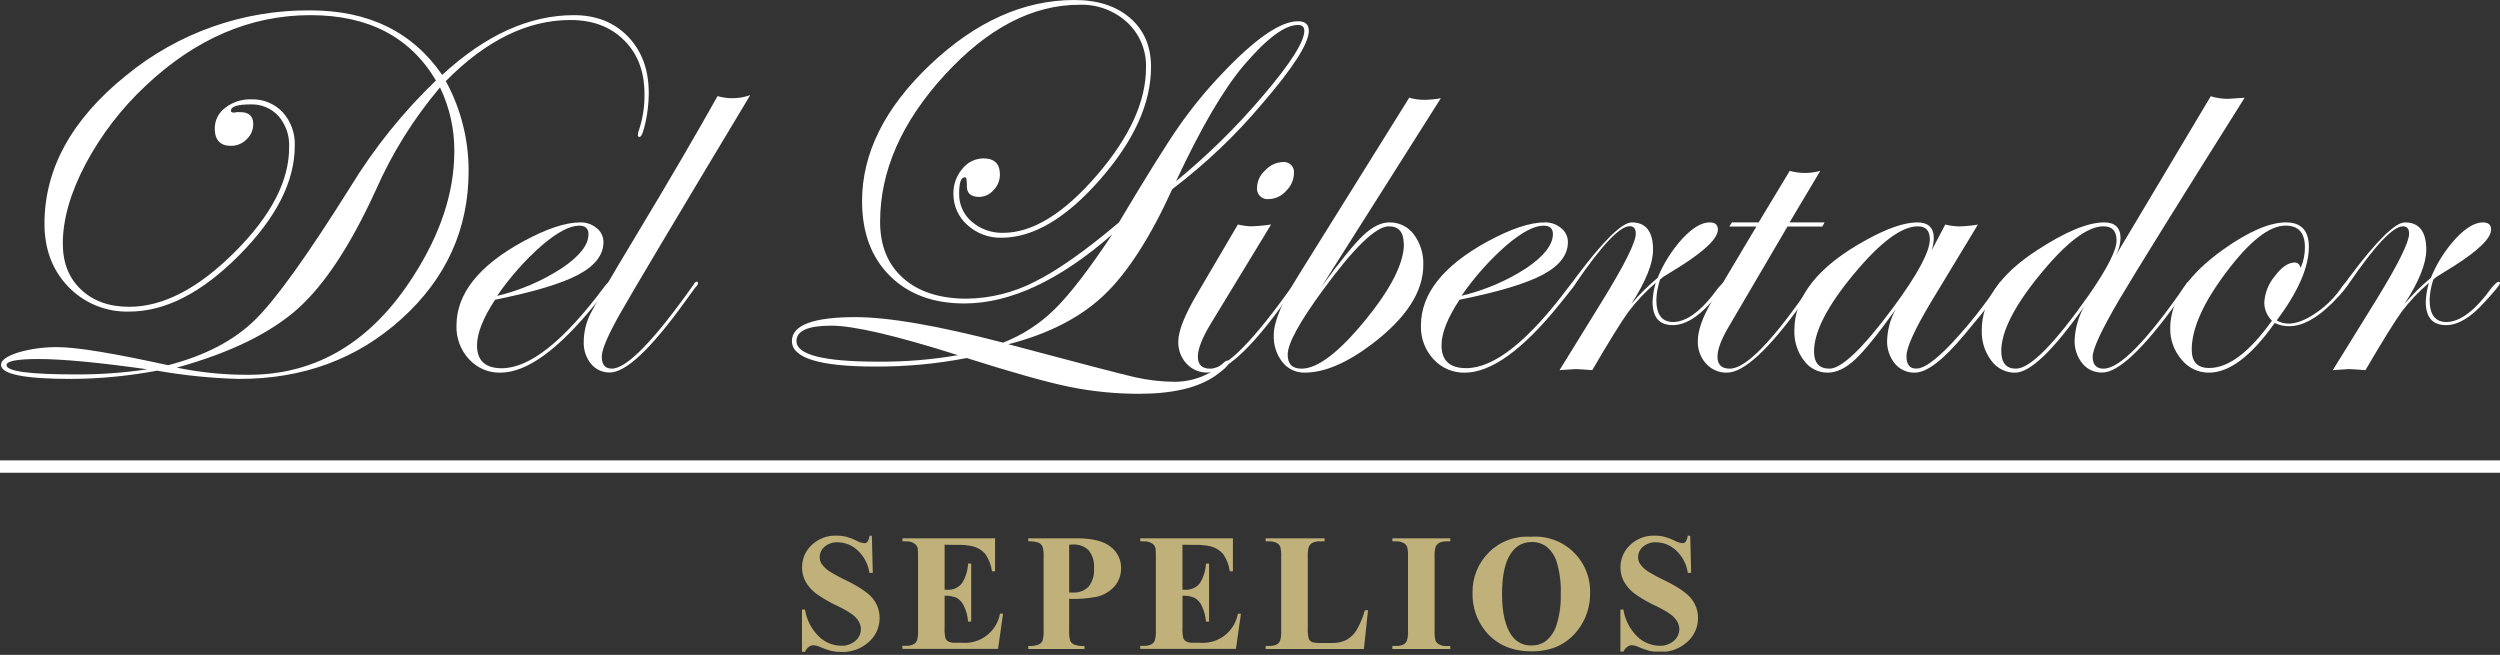 <?xml version="1.0" encoding="UTF-8"?> <svg xmlns="http://www.w3.org/2000/svg" width="607" height="159" viewBox="0 0 607 159" fill="none"><rect x="0" y="0" width="607" height="159" fill="#333333" stroke="none"/><g clip-path="url(#clip0_1505_10)"><path d="M211.69 130.09L211.91 139.09H211.09C210.799 137.013 209.804 135.1 208.27 133.67C206.963 132.403 205.22 131.687 203.4 131.67C202.234 131.608 201.089 131.994 200.2 132.75C199.837 133.055 199.544 133.434 199.34 133.862C199.137 134.29 199.027 134.756 199.02 135.23C199.009 135.789 199.154 136.339 199.44 136.82C199.929 137.546 200.554 138.171 201.28 138.66C202.666 139.518 204.102 140.292 205.58 140.98C208.726 142.533 210.85 143.993 211.95 145.36C213.016 146.7 213.588 148.367 213.57 150.08C213.574 151.177 213.342 152.263 212.888 153.262C212.434 154.262 211.769 155.151 210.94 155.87C209.121 157.516 206.731 158.388 204.28 158.3C203.473 158.306 202.668 158.222 201.88 158.05C200.908 157.794 199.958 157.459 199.04 157.05C198.549 156.823 198.02 156.691 197.48 156.66C197.085 156.676 196.705 156.812 196.39 157.05C195.97 157.356 195.647 157.776 195.46 158.26H194.72V148H195.46C195.843 150.486 197.022 152.781 198.82 154.54C200.252 155.949 202.171 156.754 204.18 156.79C205.468 156.857 206.733 156.424 207.71 155.58C208.376 155.026 208.824 154.253 208.974 153.4C209.124 152.547 208.967 151.668 208.53 150.92C208.133 150.258 207.61 149.68 206.99 149.22C205.837 148.416 204.616 147.717 203.34 147.13C201.487 146.281 199.722 145.253 198.07 144.06C197.066 143.291 196.226 142.328 195.6 141.23C195.026 140.171 194.73 138.984 194.74 137.78C194.727 136.753 194.931 135.736 195.337 134.794C195.744 133.851 196.344 133.005 197.1 132.31C197.898 131.551 198.84 130.961 199.871 130.572C200.901 130.184 201.999 130.007 203.1 130.05C203.953 130.05 204.803 130.157 205.63 130.37C206.413 130.59 207.173 130.884 207.9 131.25C208.48 131.58 209.118 131.797 209.78 131.89C209.929 131.898 210.078 131.875 210.218 131.821C210.357 131.768 210.484 131.686 210.59 131.58C210.885 131.117 211.073 130.595 211.14 130.05L211.69 130.09Z" fill="#C0B17B"></path><path d="M229.35 132.25V143.19H229.88C230.583 143.251 231.291 143.136 231.938 142.855C232.586 142.574 233.154 142.136 233.59 141.58C234.469 140.153 234.972 138.525 235.05 136.85H235.81V150.92H235.05C234.957 149.612 234.618 148.332 234.05 147.15C233.682 146.316 233.063 145.617 232.28 145.15C231.353 144.766 230.351 144.595 229.35 144.65V152.22C229.296 153.128 229.36 154.039 229.54 154.93C229.673 155.273 229.92 155.559 230.24 155.74C230.754 155.994 231.328 156.105 231.9 156.06H233.51C235.66 156.255 237.805 155.639 239.524 154.332C241.243 153.026 242.412 151.124 242.8 149H243.54L242.33 157.54H219.1V156.8H220C220.655 156.832 221.307 156.691 221.89 156.39C222.263 156.161 222.543 155.807 222.68 155.39C222.878 154.573 222.953 153.73 222.9 152.89V135.3C222.922 134.552 222.889 133.803 222.8 133.06C222.684 132.629 222.423 132.25 222.06 131.99C221.45 131.591 220.727 131.398 220 131.44H219.11V130.7H241.6V138.7H240.85C240.645 137.201 240.094 135.769 239.24 134.52C238.462 133.622 237.435 132.974 236.29 132.66C234.925 132.356 233.526 132.235 232.13 132.3L229.35 132.25Z" fill="#C0B17B"></path><path d="M259.59 145.41V152.86C259.526 153.786 259.617 154.715 259.86 155.61C260.067 156.008 260.402 156.325 260.81 156.51C261.617 156.784 262.47 156.896 263.32 156.84V157.58H249.66V156.84C250.518 156.902 251.379 156.787 252.19 156.5C252.591 156.312 252.918 155.995 253.12 155.6C253.364 154.709 253.455 153.782 253.39 152.86V135.42C253.455 134.498 253.364 133.572 253.12 132.68C252.918 132.28 252.587 131.96 252.18 131.77C251.37 131.495 250.514 131.383 249.66 131.44V130.7H261.38C265.233 130.7 268 131.39 269.68 132.77C270.473 133.372 271.114 134.152 271.551 135.046C271.989 135.94 272.211 136.925 272.2 137.92C272.233 139.564 271.652 141.162 270.57 142.4C269.386 143.702 267.816 144.589 266.09 144.93C263.947 145.323 261.768 145.484 259.59 145.41ZM259.59 132.25V143.86C260.03 143.86 260.36 143.86 260.59 143.86C261.278 143.902 261.967 143.796 262.61 143.55C263.254 143.303 263.837 142.921 264.32 142.43C265.293 141.16 265.759 139.575 265.63 137.98C265.765 136.407 265.297 134.841 264.32 133.6C263.802 133.108 263.186 132.73 262.513 132.49C261.839 132.251 261.123 132.156 260.41 132.21L259.59 132.25Z" fill="#C0B17B"></path><path d="M287.1 132.25V143.19H287.63C288.333 143.251 289.041 143.136 289.688 142.855C290.336 142.574 290.904 142.136 291.34 141.58C292.223 140.154 292.729 138.526 292.81 136.85H293.56V150.92H292.81C292.713 149.612 292.373 148.334 291.81 147.15C291.448 146.312 290.828 145.611 290.04 145.15C289.113 144.766 288.111 144.595 287.11 144.65V152.22C287.056 153.128 287.12 154.039 287.3 154.93C287.433 155.273 287.68 155.559 288 155.74C288.514 155.994 289.088 156.105 289.66 156.06H291.27C293.418 156.255 295.563 155.641 297.281 154.336C299 153.032 300.169 151.132 300.56 149.01H301.3L300.09 157.55H276.85V156.81H277.74C278.395 156.842 279.047 156.701 279.63 156.4C280.003 156.171 280.283 155.817 280.42 155.4C280.618 154.583 280.693 153.74 280.64 152.9V135.3C280.662 134.552 280.629 133.803 280.54 133.06C280.428 132.627 280.166 132.247 279.8 131.99C279.19 131.589 278.468 131.396 277.74 131.44H276.85V130.7H299.35V138.7H298.59C298.385 137.201 297.834 135.769 296.98 134.52C296.189 133.613 295.143 132.965 293.98 132.66C292.615 132.356 291.216 132.235 289.82 132.3L287.1 132.25Z" fill="#C0B17B"></path><path d="M332.16 148.14L331.16 157.58H307.29V156.84H308.18C308.832 156.872 309.481 156.731 310.06 156.43C310.436 156.204 310.717 155.848 310.85 155.43C311.054 154.614 311.129 153.77 311.07 152.93V135.3C311.126 134.437 311.052 133.571 310.85 132.73C310.663 132.34 310.354 132.02 309.97 131.82C309.416 131.543 308.799 131.412 308.18 131.44H307.29V130.7H321.61V131.44H320.45C319.795 131.413 319.145 131.555 318.56 131.85C318.187 132.085 317.902 132.437 317.75 132.85C317.546 133.667 317.471 134.51 317.53 135.35V152.48C317.475 153.361 317.556 154.244 317.77 155.1C317.859 155.297 317.987 155.473 318.147 155.618C318.307 155.762 318.495 155.872 318.7 155.94C319.489 156.103 320.296 156.164 321.1 156.12H323.34C324.573 156.162 325.798 155.905 326.91 155.37C327.924 154.806 328.772 153.985 329.37 152.99C330.255 151.49 330.928 149.875 331.37 148.19L332.16 148.14Z" fill="#C0B17B"></path><path d="M352.13 156.84V157.58H338.07V156.84H338.97C339.622 156.872 340.271 156.731 340.85 156.43C341.226 156.204 341.507 155.848 341.64 155.43C341.845 154.614 341.919 153.77 341.86 152.93V135.3C341.917 134.437 341.843 133.571 341.64 132.73C341.453 132.34 341.144 132.02 340.76 131.82C340.206 131.543 339.59 131.412 338.97 131.44H338.07V130.7H352.13V131.44H351.23C350.579 131.413 349.931 131.555 349.35 131.85C348.978 132.085 348.693 132.437 348.54 132.85C348.336 133.667 348.262 134.51 348.32 135.35V153C348.266 153.867 348.344 154.737 348.55 155.58C348.746 155.966 349.057 156.28 349.44 156.48C349.993 156.762 350.611 156.893 351.23 156.86L352.13 156.84Z" fill="#C0B17B"></path><path d="M371.63 130.33C373.502 130.17 375.386 130.407 377.16 131.027C378.933 131.646 380.555 132.634 381.92 133.925C383.285 135.216 384.361 136.781 385.078 138.517C385.795 140.254 386.136 142.122 386.08 144C386.129 147.253 385.071 150.426 383.08 153C380.414 156.44 376.68 158.156 371.88 158.15C367.08 158.143 363.34 156.506 360.66 153.24C358.564 150.631 357.456 147.366 357.53 144.02C357.48 142.162 357.816 140.314 358.517 138.593C359.217 136.872 360.267 135.315 361.6 134.02C362.915 132.729 364.489 131.733 366.218 131.096C367.948 130.46 369.792 130.199 371.63 130.33ZM371.87 131.6C369.41 131.6 367.54 132.853 366.26 135.36C365.22 137.42 364.7 140.38 364.7 144.24C364.7 148.83 365.5 152.24 367.11 154.41C367.645 155.154 368.357 155.753 369.18 156.154C370.004 156.556 370.915 156.747 371.83 156.71C373.045 156.756 374.242 156.404 375.24 155.71C376.54 154.672 377.487 153.257 377.95 151.66C378.68 149.311 379.017 146.858 378.95 144.4C379.067 141.696 378.729 138.992 377.95 136.4C377.498 134.934 376.621 133.636 375.43 132.67C374.387 131.945 373.14 131.571 371.87 131.6Z" fill="#C0B17B"></path><path d="M410.39 130.09L410.61 139.09H409.8C409.509 137.013 408.514 135.1 406.98 133.67C405.672 132.405 403.929 131.689 402.11 131.67C400.944 131.607 399.799 131.994 398.91 132.75C398.545 133.053 398.25 133.432 398.047 133.86C397.843 134.288 397.735 134.756 397.73 135.23C397.719 135.789 397.864 136.339 398.15 136.82C398.636 137.548 399.261 138.174 399.99 138.66C401.375 139.52 402.811 140.295 404.29 140.98C407.43 142.53 409.56 143.98 410.65 145.36C411.723 146.697 412.3 148.365 412.28 150.08C412.284 151.178 412.051 152.263 411.598 153.262C411.144 154.262 410.479 155.151 409.65 155.87C407.828 157.518 405.435 158.39 402.98 158.3C402.173 158.305 401.368 158.221 400.58 158.05C399.611 157.792 398.665 157.457 397.75 157.05C397.255 156.823 396.723 156.69 396.18 156.66C395.786 156.68 395.407 156.815 395.09 157.05C394.676 157.362 394.354 157.78 394.16 158.26H393.43V148H394.16C394.543 150.486 395.722 152.781 397.52 154.54C398.954 155.947 400.871 156.751 402.88 156.79C404.171 156.853 405.437 156.42 406.42 155.58C406.83 155.233 407.16 154.801 407.388 154.314C407.616 153.828 407.736 153.297 407.74 152.76C407.736 152.112 407.56 151.477 407.23 150.92C406.837 150.258 406.317 149.68 405.7 149.22C404.546 148.419 403.325 147.719 402.05 147.13C400.197 146.281 398.432 145.253 396.78 144.06C395.776 143.291 394.936 142.329 394.31 141.23C393.736 140.171 393.44 138.984 393.45 137.78C393.437 136.754 393.641 135.736 394.047 134.794C394.454 133.851 395.054 133.005 395.81 132.31C396.6 131.558 397.533 130.971 398.552 130.583C399.572 130.195 400.659 130.014 401.75 130.05C402.606 130.049 403.46 130.157 404.29 130.37C405.073 130.59 405.833 130.885 406.56 131.25C407.138 131.578 407.772 131.795 408.43 131.89C408.581 131.899 408.732 131.876 408.873 131.823C409.014 131.769 409.143 131.687 409.25 131.58C409.541 131.115 409.728 130.594 409.8 130.05L410.39 130.09Z" fill="#C0B17B"></path><path d="M607 111.78H0V114.78H607V111.78Z" fill="white"></path><path d="M157.52 22.68C157.503 25.01 157.245 27.333 156.75 29.61C156.23 32.03 155.75 33.25 155.26 33.25C155.208 33.257 155.154 33.251 155.104 33.234C155.054 33.217 155.009 33.188 154.972 33.15C154.935 33.112 154.908 33.066 154.892 33.016C154.876 32.966 154.872 32.912 154.88 32.86C154.871 32.569 154.911 32.278 155 32C156.039 29.043 156.541 25.924 156.48 22.79C156.48 17.383 154.833 13.05 151.54 9.79C148.26 6.5 143.9 4.86 138.49 4.86C128.083 4.86 118 9.803 108.24 19.69C111.887 26.377 113.792 33.873 113.78 41.49C113.78 55.59 108.377 67.543 97.57 77.35C86.763 87.157 73.553 92.04 57.94 92C51.303 91.823 44.688 91.155 38.15 90C31.258 91.296 24.263 91.965 17.25 92C5.917 92 0.25 90.86 0.25 88.58C0.25 87.46 1.64 86.48 4.41 85.58C7.564 84.668 10.837 84.233 14.12 84.29C18.587 84.29 27.487 85.75 40.82 88.67C49.793 86.357 56.853 82.66 62 77.58C67.033 72.64 74.75 61.87 85.15 45.27C90.921 35.843 97.878 27.196 105.85 19.54C99.577 8.96 89.413 3.673 75.36 3.68C60.82 3.68 47.487 9.397 35.36 20.83C29.459 26.339 24.515 32.79 20.73 39.92C17.077 46.887 15.25 53.293 15.25 59.14C15.25 63.807 16.723 67.527 19.67 70.3C22.61 73.09 26.52 74.49 31.37 74.49C39.59 74.49 48.133 70.06 57 61.2C65.867 52.34 70.267 43.827 70.2 35.66C70.326 32.929 69.403 30.253 67.62 28.18C66.765 27.245 65.716 26.507 64.547 26.018C63.378 25.529 62.116 25.302 60.85 25.35C57.67 25.35 56.07 25.86 56.07 26.89C56.07 27.19 56.31 27.34 56.78 27.34C57.003 27.348 57.225 27.307 57.43 27.22H58.33C60.44 27.22 61.49 28.22 61.49 30.12C61.491 30.816 61.349 31.505 61.072 32.143C60.795 32.781 60.389 33.355 59.88 33.83C59.383 34.336 58.79 34.736 58.136 35.007C57.481 35.279 56.779 35.416 56.07 35.41C53.45 35.41 52.14 33.99 52.14 31.15C52.144 30.172 52.38 29.209 52.828 28.339C53.276 27.47 53.925 26.72 54.72 26.15C56.513 24.763 58.734 24.045 61 24.12C62.423 24.068 63.84 24.32 65.158 24.86C66.476 25.399 67.663 26.214 68.64 27.25C70.648 29.481 71.701 32.411 71.57 35.41C71.57 44.077 67.047 52.953 58 62.04C48.953 71.127 40.077 75.663 31.37 75.65C28.628 75.732 25.898 75.241 23.357 74.208C20.815 73.175 18.517 71.622 16.61 69.65C12.743 65.65 10.807 60.547 10.8 54.34C10.8 40.973 17.4 28.973 30.6 18.34C43.205 7.983 59.047 2.384 75.36 2.52C89.5 2.52 100.167 7.743 107.36 18.19C117.853 8.51 128.52 3.673 139.36 3.68C144.78 3.68 149.167 5.43 152.52 8.93C155.873 12.43 157.54 17.013 157.52 22.68ZM35.89 89.68C24.023 88.007 15.167 87.17 9.32 87.17C4.16 87.17 1.58 87.663 1.58 88.65C1.58 90.163 7.213 90.917 18.48 90.91C24.308 90.942 30.129 90.517 35.89 89.64V89.68ZM110.31 36.7C110.344 31.342 109.154 26.048 106.83 21.22C100.451 28.759 95.193 37.179 91.22 46.22C85.16 59.473 78.883 69.027 72.39 74.88C65.683 80.88 55.86 85.673 42.92 89.26C48.653 90.448 54.495 91.031 60.35 91C76.83 91 90.163 83.023 100.35 67.07C106.997 56.75 110.317 46.627 110.31 36.7Z" fill="white"></path><path d="M148.33 68.85C148.013 69.452 147.623 70.013 147.17 70.52L144.39 74C135.463 84.987 127.826 90.48 121.48 90.48C120.056 90.51 118.642 90.236 117.334 89.675C116.025 89.115 114.85 88.281 113.89 87.23C111.837 85.018 110.737 82.087 110.83 79.07C110.83 71.33 116.226 64.514 127.02 58.62C132.693 55.54 137.313 54 140.88 54C142.338 53.956 143.762 54.451 144.88 55.39C145.393 55.791 145.807 56.304 146.091 56.89C146.376 57.476 146.522 58.119 146.52 58.77C146.52 61.87 144.5 64.504 140.46 66.67C136.42 68.837 129.67 70.87 120.21 72.77C117.29 77.204 115.826 80.9 115.82 83.86C115.82 87.56 117.82 89.41 121.82 89.41C128.62 89.41 136.953 82.777 146.82 69.51C147.34 68.82 147.77 68.51 148.11 68.51C148.24 68.5 148.33 68.63 148.33 68.85ZM142.88 56.85C142.88 55.48 142.13 54.79 140.62 54.79C138.34 54.79 135.34 56.37 131.62 59.53C127.481 63.163 123.813 67.298 120.7 71.84C126.291 70.513 131.612 68.233 136.43 65.1C140.73 62.2 142.88 59.46 142.88 56.88V56.85Z" fill="white"></path><path d="M182.16 23.09C164.1 53.143 153.576 70.81 150.59 76.09C147.603 81.37 146.11 84.873 146.11 86.6C146.11 88.54 146.92 89.5 148.56 89.5C152.18 89.5 158.81 82.677 168.45 69.03C168.67 68.6 168.92 68.38 169.23 68.38C169.312 68.403 169.382 68.456 169.428 68.528C169.474 68.599 169.493 68.686 169.48 68.77C169.48 69.03 169.27 69.37 168.84 69.77L166.06 73.59C157.933 84.823 151.933 90.44 148.06 90.44C147.192 90.46 146.332 90.282 145.543 89.92C144.755 89.558 144.059 89.021 143.51 88.35C142.287 86.853 141.654 84.961 141.73 83.03C141.735 80.644 142.297 78.291 143.37 76.16C144.456 73.966 148.183 67.58 154.55 57C162.343 44.06 168.9 32.84 174.22 23.34C175.333 23.654 176.483 23.826 177.64 23.85C179.18 23.868 180.71 23.61 182.16 23.09Z" fill="white"></path><path d="M317.78 7.48C317.78 10.527 314.03 16.397 306.53 25.09C300.031 32.829 292.685 39.816 284.63 45.92C279.264 57.7 273.72 66.297 268 71.71C262.28 77.123 254.557 81.08 244.83 83.58C261.93 88.14 272.17 90.807 275.55 91.58C278.733 92.307 281.986 92.683 285.25 92.7C289.762 92.684 294.097 90.945 297.37 87.84C297.588 87.693 297.828 87.582 298.08 87.51C298.164 87.536 298.242 87.579 298.309 87.636C298.375 87.692 298.43 87.762 298.47 87.84C298.47 88.507 297.33 89.65 295.05 91.27C290.837 94.157 284.71 95.603 276.67 95.61C270.961 95.625 265.266 95.062 259.67 93.93C254.224 92.81 245.907 90.477 234.72 86.93C227.409 88.343 219.977 89.036 212.53 89C199.03 89 192.28 86.937 192.28 82.81C192.28 78.937 197.437 77 207.75 77C215.75 77 227.68 79.063 243.54 83.19C248.264 81.36 252.558 78.572 256.15 75C259.83 71.373 264.467 65.343 270.06 56.91C257.247 68.09 245.274 73.68 234.14 73.68C226.574 73.68 220.544 71.443 216.05 66.97C211.557 62.497 209.31 56.457 209.31 48.85C209.31 37.203 214.824 26.153 225.85 15.7C236.877 5.247 248.54 0.013 260.84 0C266.514 0 271.037 1.463 274.41 4.39C277.784 7.317 279.47 11.27 279.47 16.25C279.47 25.07 275.344 34.187 267.09 43.6C258.837 53.013 250.864 57.72 243.17 57.72C240.112 57.799 237.141 56.692 234.88 54.63C233.795 53.681 232.93 52.506 232.344 51.189C231.759 49.871 231.468 48.442 231.49 47C231.454 44.803 232.222 42.669 233.65 41C234.257 40.216 235.034 39.58 235.923 39.14C236.812 38.7 237.789 38.467 238.78 38.46C241.447 38.46 242.78 39.77 242.78 42.39C242.782 43.802 242.225 45.158 241.23 46.16C240.801 46.667 240.268 47.076 239.668 47.36C239.068 47.645 238.414 47.798 237.75 47.81C235.637 47.81 234.637 46.843 234.75 44.91C234.75 43.66 234.64 43.04 234.3 43.04C233.3 43.04 232.88 44.37 232.88 47.04C232.857 48.326 233.119 49.602 233.648 50.774C234.177 51.946 234.96 52.987 235.94 53.82C238.056 55.651 240.784 56.618 243.58 56.53C250.68 56.53 258.237 51.897 266.25 42.63C274.264 33.363 278.264 24.623 278.25 16.41C278.316 14.364 277.944 12.329 277.159 10.438C276.375 8.548 275.195 6.848 273.7 5.45C270.539 2.539 266.355 0.997 262.06 1.16C250.667 1.16 239.757 6.857 229.33 18.25C218.904 29.643 213.69 41.51 213.69 53.85C213.69 59.657 215.55 64.213 219.27 67.52C222.99 70.827 228.097 72.493 234.59 72.52C240.393 72.466 246.103 71.051 251.26 68.39C256.78 65.643 263.584 60.85 271.67 54.01C278.424 42.677 283.327 34.83 286.38 30.47C289.551 25.95 293.065 21.681 296.89 17.7C304.837 9.34 310.92 5.16 315.14 5.16C316.9 5.16 317.78 5.93 317.78 7.48ZM232.58 86.23C217.487 81.45 207.234 79.063 201.82 79.07C196.194 79.07 193.38 80.317 193.38 82.81C193.38 86.143 199.977 87.81 213.17 87.81C219.675 87.872 226.171 87.343 232.58 86.23ZM316.69 7.48C316.69 6.54 316.17 6.06 315.14 6.06C311.96 6.06 307.597 9.307 302.05 15.8C297.104 21.613 291.6 31.013 285.54 44C293.183 37.743 300.242 30.804 306.63 23.27C313.33 15.41 316.684 10.147 316.69 7.48Z" fill="white"></path><path d="M315.11 68.78C314.92 69.13 314.702 69.464 314.46 69.78L311.69 73.6C303.59 84.833 297.413 90.45 293.16 90.45C292.209 90.472 291.265 90.291 290.391 89.919C289.516 89.546 288.732 88.991 288.09 88.29C286.739 86.831 286.02 84.897 286.09 82.91C286.09 80.41 287.573 76.626 290.54 71.56L300.56 54.5C301.595 54.759 302.654 54.91 303.72 54.95C305.364 54.908 307.005 54.758 308.63 54.5L294 78.55C291.886 82.03 290.833 84.716 290.84 86.61C290.84 88.55 291.84 89.51 293.84 89.51C297.673 89.51 304.41 82.686 314.05 69.04C314.27 68.61 314.48 68.39 314.7 68.39C314.754 68.377 314.811 68.379 314.865 68.394C314.919 68.409 314.968 68.436 315.009 68.475C315.05 68.514 315.08 68.562 315.098 68.615C315.115 68.668 315.119 68.725 315.11 68.78ZM314.17 42.11C314.149 42.906 313.971 43.69 313.645 44.416C313.319 45.142 312.851 45.796 312.27 46.34C311.753 46.944 311.117 47.434 310.4 47.778C309.684 48.122 308.904 48.314 308.11 48.34C307.716 48.397 307.314 48.361 306.936 48.236C306.558 48.11 306.215 47.898 305.933 47.616C305.652 47.335 305.44 46.992 305.314 46.614C305.188 46.236 305.153 45.834 305.21 45.44C305.245 44.657 305.441 43.891 305.785 43.187C306.129 42.484 306.614 41.858 307.21 41.35C307.74 40.755 308.384 40.272 309.103 39.928C309.823 39.585 310.603 39.388 311.4 39.35C311.775 39.297 312.157 39.331 312.517 39.451C312.876 39.571 313.203 39.773 313.472 40.04C313.74 40.308 313.943 40.634 314.064 40.993C314.185 41.352 314.221 41.734 314.17 42.11Z" fill="white"></path><path d="M349.83 23.86L320.88 69.59C325.393 63.397 328.766 59.247 331 57.14C333.233 55.033 335.363 53.987 337.39 54C338.536 53.982 339.669 54.239 340.695 54.749C341.722 55.258 342.611 56.006 343.29 56.93C344.869 59.063 345.676 61.669 345.58 64.32C345.58 70.814 341.453 77.197 333.2 83.47C327.053 88.137 321.59 90.47 316.81 90.47C315.767 90.498 314.732 90.282 313.788 89.839C312.843 89.397 312.015 88.739 311.37 87.92C309.903 86.038 309.159 83.694 309.27 81.31C309.27 78.09 311.333 73.17 315.46 66.55L342.16 23.72C343.374 24.076 344.634 24.251 345.9 24.24C347.218 24.216 348.532 24.089 349.83 23.86ZM340.83 59.27C340.83 56.39 339.626 54.95 337.22 54.95C334.08 54.95 328.726 60.13 321.16 70.49C315.486 78.23 312.65 83.433 312.65 86.1C312.65 88.38 313.76 89.51 316 89.51C319.873 89.51 324.98 85.653 331.32 77.94C337.66 70.227 340.843 64.004 340.87 59.27H340.83Z" fill="white"></path><path d="M382.5 68.85C382.182 69.452 381.793 70.013 381.34 70.52L378.56 74C369.66 84.987 362.023 90.48 355.649 90.48C354.226 90.51 352.812 90.236 351.503 89.675C350.194 89.115 349.02 88.281 348.06 87.23C346.007 85.018 344.907 82.087 345 79.07C345 71.33 350.396 64.514 361.19 58.62C366.863 55.54 371.483 54 375.049 54C376.508 53.956 377.932 54.451 379.049 55.39C379.562 55.791 379.977 56.304 380.261 56.89C380.545 57.476 380.692 58.119 380.69 58.77C380.69 61.87 378.67 64.504 374.63 66.67C370.59 68.837 363.84 70.87 354.38 72.77C351.46 77.19 350 80.88 350 83.84C350 87.54 352 89.39 356 89.39C362.8 89.39 371.133 82.757 381 69.49C381.52 68.8 381.95 68.49 382.29 68.49C382.41 68.5 382.5 68.63 382.5 68.85ZM377.049 56.85C377.049 55.48 376.3 54.79 374.79 54.79C372.51 54.79 369.51 56.37 365.79 59.53C361.65 63.153 357.978 67.278 354.859 71.81C360.452 70.493 365.777 68.223 370.6 65.1C374.866 62.2 377.016 59.46 377.049 56.88V56.85Z" fill="white"></path><path d="M419.26 68.78C419.26 69.127 417.967 70.7 415.38 73.5C412.113 77.127 409.037 78.94 406.15 78.94C402.87 78.94 401.24 77.05 401.24 73.26C401.293 71.706 401.552 70.166 402.01 68.68C399.559 70.766 397.342 73.113 395.4 75.68C393.7 78.013 390.767 82.743 386.6 89.87C384.32 89.7 382.98 89.61 382.6 89.61C382.42 89.61 381.11 89.7 378.66 89.87L389.24 72.72C394.527 64.12 397.17 58.787 397.17 56.72C397.17 55.52 396.68 54.92 395.69 54.92C393.27 54.92 388.897 59.55 382.57 68.81C382.18 69.42 381.83 69.72 381.57 69.72C381.31 69.72 381.32 69.55 381.32 69.33C381.351 69.136 381.438 68.955 381.57 68.81L382.74 67.2C389.347 58.4 393.833 54 396.2 54C399.64 54 401.36 56.22 401.36 60.64C401.36 63.973 399.6 68.36 396.08 73.8C398.016 71.509 400.151 69.394 402.46 67.48C403.909 63.943 405.971 60.69 408.55 57.87C411 55.27 413.17 54 415.1 54C416.43 54 417.1 54.58 417.1 55.74C417.1 57.813 414.1 60.76 408.1 64.58C407.153 65.18 405.733 66.06 403.84 67.22L403.07 67.87C402.531 69.451 402.225 71.101 402.16 72.77C402.16 76.377 403.517 78.18 406.23 78.18C409.563 78.18 413.23 75.4 417.23 69.84C418.09 68.89 418.63 68.41 418.84 68.41C418.894 68.397 418.949 68.397 419.003 68.409C419.056 68.422 419.106 68.448 419.147 68.485C419.189 68.521 419.22 68.567 419.24 68.618C419.26 68.67 419.267 68.725 419.26 68.78Z" fill="white"></path><path d="M443 54L442.49 55H434L419.62 79.52C417.874 82.507 417 84.87 417 86.61C417 88.55 418 89.51 420 89.51C423.914 89.51 430.52 82.687 439.82 69.04C440.12 68.61 440.38 68.39 440.6 68.39C440.82 68.39 440.98 68.52 440.98 68.78C440.8 69.133 440.585 69.468 440.34 69.78L437.56 73.6C429.48 84.854 423.394 90.48 419.3 90.48C418.348 90.5 417.402 90.314 416.527 89.936C415.652 89.559 414.869 88.997 414.23 88.29C412.877 86.793 412.16 84.827 412.23 82.81C412.23 80.23 413.37 77.004 415.65 73.13L426.45 55H419.87L420.52 54H427L434.54 41.49C435.74 41.818 436.977 41.989 438.22 42C439.484 41.992 440.741 41.821 441.96 41.49L434.51 54H443Z" fill="white"></path><path d="M486.33 68.78C486.33 69.687 483.19 73.863 476.91 81.31C471.83 87.417 467.83 90.473 464.91 90.48C463.986 90.504 463.068 90.317 462.228 89.932C461.387 89.547 460.645 88.975 460.06 88.26C458.786 86.686 458.122 84.704 458.19 82.68C458.275 80.035 458.985 77.448 460.26 75.13C455.96 81.13 452.67 85.193 450.39 87.32C448.11 89.43 445.89 90.48 443.75 90.48C442.628 90.484 441.521 90.22 440.521 89.71C439.521 89.201 438.657 88.46 438 87.55C436.395 85.429 435.572 82.818 435.67 80.16C435.67 71.913 441.497 64.607 453.15 58.24C458.27 55.413 462.397 54 465.53 54C468.197 54 469.53 55.29 469.53 57.87C469.488 58.855 469.316 59.83 469.02 60.77L472.31 54.52C473.426 54.799 474.57 54.95 475.72 54.97C477.236 54.936 478.747 54.786 480.24 54.52L468.82 73.39C464.867 80.01 462.89 84.373 462.89 86.48C462.89 88.587 463.73 89.587 465.41 89.48C467.13 89.48 469.883 87.51 473.67 83.57C477.93 79.048 481.8 74.174 485.24 69C485.49 68.57 485.73 68.35 485.95 68.35C486.007 68.341 486.064 68.347 486.118 68.366C486.172 68.385 486.22 68.418 486.258 68.461C486.296 68.504 486.322 68.555 486.335 68.611C486.348 68.667 486.346 68.725 486.33 68.78ZM468.56 58.11C468.56 56 467.56 54.95 465.66 54.95C461.707 54.95 456.517 58.82 450.09 66.56C443.663 74.3 440.45 80.553 440.45 85.32C440.45 88.12 441.69 89.51 444.19 89.51C447.15 89.51 452.287 84.59 459.6 74.75C465.58 66.657 468.567 61.11 468.56 58.11Z" fill="white"></path><path d="M545 23.73C528.866 49.363 518.693 65.747 514.48 72.88C510.233 80.14 508.106 84.717 508.1 86.61C508.1 88.55 508.98 89.51 510.75 89.51C514.663 89.51 521.33 82.687 530.75 69.04C531.01 68.61 531.25 68.39 531.46 68.39C531.513 68.382 531.567 68.386 531.619 68.402C531.67 68.419 531.717 68.447 531.755 68.485C531.793 68.523 531.821 68.57 531.838 68.621C531.854 68.672 531.858 68.727 531.85 68.78C531.664 69.132 531.446 69.467 531.2 69.78L528.43 73.6C520.29 84.833 514.29 90.45 510.43 90.45C509.507 90.478 508.59 90.291 507.75 89.906C506.911 89.521 506.171 88.948 505.59 88.23C504.298 86.615 503.634 84.587 503.72 82.52C503.85 79.703 504.63 76.955 506 74.49C498.48 85.157 492.89 90.49 489.23 90.49C488.109 90.491 487.005 90.225 486.007 89.716C485.009 89.207 484.147 88.468 483.49 87.56C481.892 85.436 481.073 82.827 481.17 80.17C481.17 73.077 485.577 66.65 494.39 60.89C501.383 56.297 506.876 54 510.87 54C513.536 54 514.87 55.29 514.87 57.87C514.812 59.289 514.436 60.676 513.77 61.93L536.77 23.37C538.141 23.79 539.566 24.002 541 24C541.33 24 542.67 23.91 545 23.73ZM513.9 58.37C513.9 56.09 512.846 54.95 510.74 54.95C506.866 54.95 501.763 58.807 495.43 66.52C489.096 74.233 485.923 80.457 485.91 85.19C485.91 88.08 487.09 89.51 489.46 89.51C492.9 89.51 498.813 83.537 507.2 71.59C511.673 65.143 513.907 60.737 513.9 58.37Z" fill="white"></path><path d="M570.11 68.72C570.11 69.387 568.84 70.993 566.3 73.54C562.514 77.307 559.027 79.193 555.84 79.2C554.612 79.222 553.396 78.955 552.29 78.42C546.624 86.46 541.29 90.48 536.29 90.48C535.018 90.482 533.761 90.196 532.615 89.643C531.469 89.091 530.462 88.286 529.67 87.29C527.846 85.169 526.87 82.448 526.93 79.65C526.93 73.03 531.264 66.643 539.93 60.49C546.05 56.163 551.09 54 555.05 54C558.75 54 560.59 56 560.59 59.93C560.59 64.883 557.99 70.84 552.79 77.8C553.669 78.316 554.672 78.582 555.69 78.57C557.63 78.57 559.894 77.67 562.48 75.87C564.994 74.14 567.144 71.936 568.81 69.38C569.29 68.78 569.63 68.48 569.81 68.48C569.847 68.468 569.885 68.466 569.923 68.472C569.96 68.479 569.995 68.495 570.025 68.519C570.055 68.543 570.078 68.574 570.093 68.609C570.108 68.644 570.114 68.682 570.11 68.72ZM559.63 60C559.63 56.52 558.06 54.78 554.92 54.78C551.014 54.78 546.24 58.52 540.6 66C534.96 73.48 532.144 79.78 532.15 84.9C532.15 87.9 533.57 89.35 536.41 89.35C541.077 89.35 546.15 85.523 551.63 77.87C550.488 76.739 549.819 75.216 549.76 73.61C549.863 71.222 550.749 68.935 552.28 67.1C553.95 64.86 555.59 63.74 557.18 63.74C557.86 63.74 558.34 64.17 558.6 65.03C559.301 63.447 559.652 61.731 559.63 60Z" fill="white"></path><path d="M607 68.78C607 69.13 605.7 70.7 603.12 73.5C599.854 77.127 596.774 78.94 593.88 78.94C590.614 78.94 588.977 77.047 588.97 73.26C589.028 71.707 589.287 70.167 589.74 68.68C587.291 70.769 585.075 73.115 583.13 75.68C581.444 78.013 578.51 82.743 574.33 89.87C572.05 89.7 570.72 89.61 570.33 89.61C570.16 89.61 568.85 89.7 566.4 89.87L577 72.75C582.28 64.15 584.924 58.817 584.93 56.75C584.93 55.55 584.43 54.95 583.44 54.95C581.034 54.95 576.66 59.58 570.32 68.84C569.93 69.45 569.59 69.75 569.32 69.75C569.05 69.75 569.06 69.58 569.06 69.36C569.094 69.165 569.184 68.984 569.32 68.84L570.48 67.23C577.08 58.41 581.564 54 583.93 54C587.38 54 589.1 56.22 589.1 60.64C589.1 63.973 587.337 68.36 583.81 73.8C585.75 71.509 587.888 69.394 590.2 67.48C591.645 63.941 593.707 60.688 596.29 57.87C598.724 55.29 600.907 54 602.84 54C604.17 54 604.84 54.58 604.84 55.74C604.84 57.813 601.84 60.76 595.84 64.58C594.84 65.18 593.48 66.06 591.59 67.22L590.81 67.87C590.279 69.452 589.976 71.102 589.91 72.77C589.91 76.38 591.26 78.18 593.98 78.18C597.314 78.18 600.98 75.4 604.98 69.84C605.84 68.89 606.38 68.41 606.6 68.41C606.652 68.4 606.706 68.403 606.757 68.418C606.808 68.432 606.854 68.459 606.893 68.495C606.932 68.531 606.962 68.575 606.98 68.625C606.999 68.674 607.006 68.727 607 68.78Z" fill="white"></path></g><defs><clipPath id="clip0_1505_10"><rect width="607" height="158.21" fill="white"></rect></clipPath></defs></svg> 